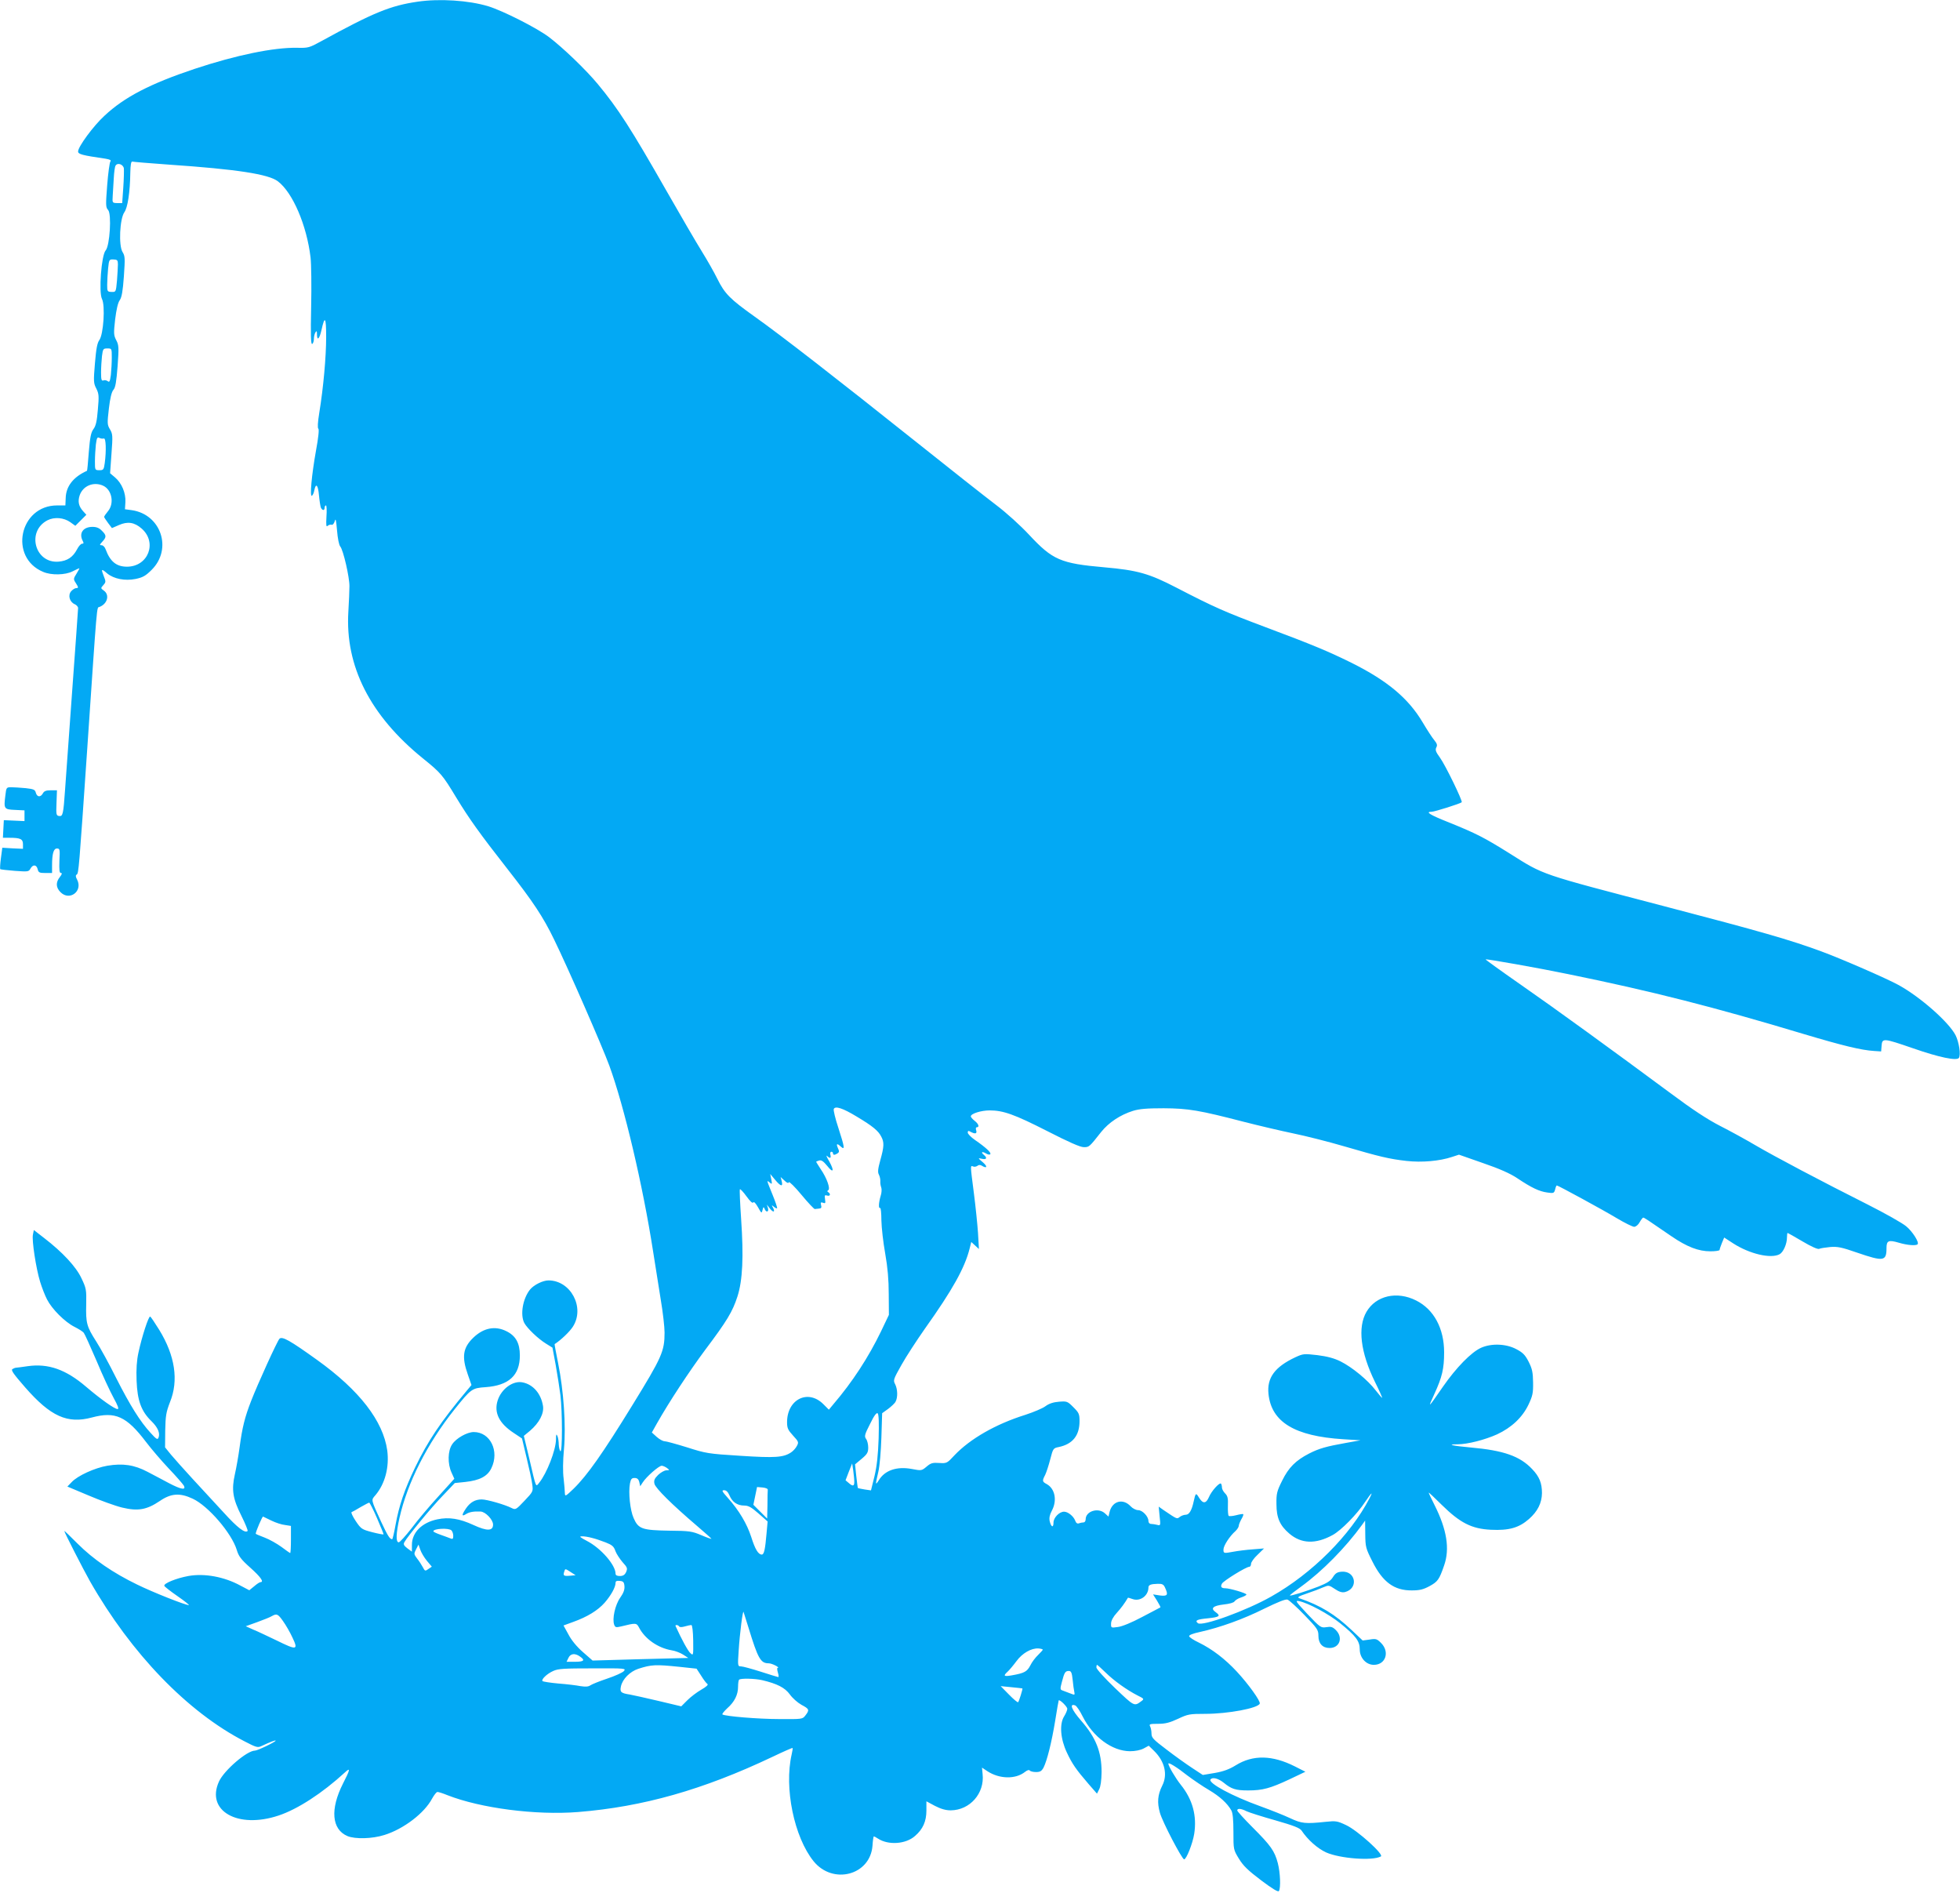 <?xml version="1.0" standalone="no"?>
<!DOCTYPE svg PUBLIC "-//W3C//DTD SVG 20010904//EN"
 "http://www.w3.org/TR/2001/REC-SVG-20010904/DTD/svg10.dtd">
<svg version="1.0" xmlns="http://www.w3.org/2000/svg"
 width="1280pt" height="1236pt" viewBox="0 0 1280 1236"
 preserveAspectRatio="xMidYMid meet">
<g transform="translate(0,1236) scale(0.1,-0.1)"
fill="#03a9f4" stroke="none">
<path d="M2727 12349 c-178 -26 -288 -71 -631 -259 -75 -41 -83 -44 -155 -42
-153 3 -400 -48 -671 -138 -290 -97 -458 -184 -588 -306 -73 -67 -172 -202
-172 -233 0 -18 27 -25 178 -47 30 -5 40 -10 33 -18 -5 -6 -15 -76 -21 -155
-10 -130 -10 -145 6 -162 24 -26 11 -234 -16 -264 -28 -31 -46 -274 -24 -317
22 -43 10 -230 -17 -268 -14 -19 -21 -56 -29 -152 -10 -118 -9 -131 9 -165 17
-34 18 -49 10 -138 -6 -75 -13 -106 -29 -127 -16 -22 -22 -52 -30 -149 -5 -67
-10 -122 -12 -123 -89 -40 -137 -101 -139 -178 l-2 -48 -54 0 c-246 0 -317
-340 -91 -434 53 -23 145 -21 193 4 22 11 41 20 43 20 2 0 -6 -16 -18 -35 -21
-33 -21 -37 -6 -60 19 -30 20 -35 3 -35 -8 0 -22 -9 -32 -20 -23 -26 -11 -70
23 -85 12 -5 22 -17 22 -25 0 -8 -18 -260 -40 -560 -22 -300 -42 -581 -45
-625 -11 -161 -15 -176 -38 -173 -20 3 -21 8 -18 86 l3 82 -41 0 c-30 0 -43
-5 -51 -20 -15 -27 -38 -25 -46 4 -5 20 -13 24 -66 30 -34 3 -76 6 -94 6 -32
0 -33 -1 -39 -54 -11 -87 -9 -91 63 -94 l62 -3 0 -35 0 -35 -67 3 -68 3 -3
-57 -3 -58 43 0 c71 0 88 -8 88 -42 l0 -30 -68 3 -67 4 -9 -68 c-5 -37 -7 -70
-4 -72 2 -2 45 -7 95 -11 86 -6 91 -6 102 15 16 28 39 27 47 -4 5 -22 12 -25
50 -25 l44 0 0 49 c0 78 10 111 32 111 19 0 20 -6 16 -80 -2 -62 0 -80 10 -80
9 0 7 -8 -7 -26 -28 -35 -26 -69 4 -99 59 -60 147 6 109 81 -11 20 -11 29 -3
34 13 8 15 39 69 825 66 972 61 916 79 922 52 19 69 79 29 107 -21 15 -21 16
-3 36 17 19 17 23 2 60 -18 46 -15 49 23 16 44 -36 116 -50 186 -36 47 10 65
20 105 60 136 136 61 361 -130 389 l-45 6 3 47 c3 59 -24 124 -68 161 l-32 27
9 127 c9 118 8 130 -10 160 -18 30 -18 39 -7 135 8 69 18 110 30 123 13 15 19
52 27 154 9 123 8 138 -9 170 -17 33 -17 45 -7 136 8 64 18 109 30 125 13 19
20 58 27 155 8 119 8 133 -9 160 -26 43 -18 216 12 259 22 31 37 129 39 258 1
51 5 75 13 73 6 -2 115 -11 241 -20 440 -30 649 -62 710 -109 97 -74 188 -287
213 -496 5 -41 7 -187 4 -324 -4 -185 -2 -247 7 -242 6 4 11 19 11 34 0 15 5
34 10 42 8 12 10 9 10 -12 0 -46 16 -32 29 25 22 100 31 88 31 -43 0 -130 -18
-330 -45 -496 -10 -60 -12 -100 -6 -103 6 -4 0 -60 -15 -141 -29 -162 -42
-306 -27 -297 6 4 13 20 16 37 10 49 24 34 30 -33 3 -34 9 -70 12 -80 9 -21
25 -23 25 -2 0 8 4 15 9 15 4 0 6 -33 3 -72 -3 -58 -2 -71 8 -61 7 6 18 9 25
7 7 -3 16 6 21 23 6 22 9 9 15 -60 4 -51 13 -96 21 -105 20 -23 61 -203 60
-260 0 -26 -3 -100 -7 -165 -22 -356 142 -679 486 -958 118 -95 129 -108 219
-257 84 -138 154 -236 335 -467 166 -212 232 -311 304 -460 91 -186 314 -697
360 -822 98 -268 219 -782 286 -1213 14 -91 37 -232 50 -315 14 -82 25 -179
25 -215 0 -123 -17 -161 -211 -476 -192 -312 -293 -456 -383 -544 -52 -50 -56
-52 -57 -30 0 14 -4 57 -8 95 -6 43 -5 118 2 193 14 154 -2 382 -38 561 -14
68 -24 124 -23 125 39 25 98 80 120 115 79 125 -15 301 -160 301 -37 0 -95
-29 -120 -59 -48 -59 -66 -165 -38 -219 19 -35 90 -103 142 -135 l42 -26 21
-113 c11 -62 25 -151 31 -198 13 -111 13 -373 0 -365 -5 3 -10 23 -11 43 0 20
-4 46 -9 57 -7 15 -9 10 -9 -23 -1 -71 -60 -221 -109 -282 -24 -30 -19 -43
-65 155 l-36 150 40 33 c61 52 93 114 85 163 -13 80 -64 139 -132 153 -63 14
-140 -42 -164 -118 -25 -79 9 -149 105 -212 l54 -36 30 -126 c17 -70 34 -148
37 -174 6 -46 6 -47 -51 -107 -55 -58 -58 -60 -84 -47 -43 22 -161 56 -195 56
-43 0 -76 -19 -103 -59 -29 -43 -29 -55 0 -37 22 14 50 19 95 17 32 -1 82 -53
82 -85 0 -43 -39 -44 -128 -3 -91 42 -160 53 -236 37 -101 -21 -166 -86 -166
-167 l0 -44 -30 22 c-23 18 -27 26 -19 40 20 37 174 225 251 304 l78 82 68 7
c94 10 146 37 171 90 54 111 -7 236 -115 236 -43 0 -115 -40 -141 -80 -29 -42
-31 -127 -4 -185 l18 -40 -104 -115 c-58 -63 -137 -157 -175 -208 -39 -50 -77
-92 -84 -92 -20 0 -18 57 5 160 52 230 180 483 361 710 106 132 112 137 201
143 152 11 224 77 224 207 0 81 -27 129 -89 159 -73 36 -148 21 -214 -42 -69
-66 -78 -125 -37 -241 l24 -69 -30 -36 c-171 -204 -254 -328 -338 -502 -70
-146 -105 -249 -128 -376 -9 -51 -19 -93 -22 -93 -16 1 -29 23 -70 110 -71
155 -68 144 -39 178 63 75 91 183 77 292 -27 192 -181 392 -457 590 -177 127
-229 157 -247 139 -15 -16 -142 -295 -185 -406 -41 -105 -58 -173 -75 -301 -8
-59 -22 -138 -31 -177 -23 -102 -14 -160 42 -271 26 -52 44 -97 41 -100 -16
-17 -66 21 -154 118 -54 58 -146 158 -204 221 -58 63 -122 135 -143 160 l-38
47 1 110 c2 97 6 120 31 185 58 142 33 304 -70 472 -28 45 -54 84 -59 87 -10
6 -55 -133 -77 -236 -11 -50 -15 -108 -12 -183 5 -129 30 -199 97 -264 42 -41
58 -79 46 -108 -6 -15 -14 -10 -52 32 -68 74 -133 178 -225 359 -44 89 -103
196 -130 238 -62 97 -68 119 -65 242 2 95 0 105 -31 170 -35 75 -123 170 -244
263 l-67 52 -6 -30 c-8 -36 20 -220 47 -308 11 -36 31 -88 45 -115 32 -63 116
-147 179 -179 28 -14 55 -31 61 -39 6 -7 43 -89 83 -182 39 -94 90 -203 112
-243 28 -51 36 -73 26 -73 -20 0 -111 65 -205 145 -133 114 -248 154 -382 135
-36 -5 -70 -10 -76 -10 -5 0 -16 -4 -24 -9 -11 -7 9 -34 83 -119 166 -190 276
-240 436 -197 153 41 226 8 353 -159 34 -45 100 -122 148 -173 48 -50 92 -101
99 -112 17 -32 -16 -27 -96 15 -38 20 -101 54 -140 74 -87 46 -162 57 -263 40
-82 -14 -194 -65 -233 -107 l-28 -29 138 -58 c75 -32 174 -68 219 -79 104 -25
161 -15 247 43 73 50 131 54 214 15 102 -47 255 -226 288 -334 12 -41 27 -62
89 -117 68 -61 91 -94 66 -94 -5 0 -24 -12 -41 -27 l-32 -26 -57 30 c-106 58
-235 82 -341 63 -77 -14 -162 -48 -157 -64 2 -6 41 -36 87 -68 46 -32 79 -58
73 -58 -23 0 -233 83 -337 134 -157 76 -287 165 -389 267 -48 48 -87 86 -87
83 0 -9 124 -251 168 -329 270 -473 637 -853 1010 -1045 75 -39 85 -42 110
-30 58 27 92 40 92 35 0 -8 -118 -65 -135 -65 -52 0 -202 -129 -235 -202 -87
-191 122 -311 389 -222 124 41 286 146 434 282 37 35 34 18 -13 -73 -85 -168
-74 -299 29 -343 51 -21 162 -18 241 7 126 39 262 143 312 238 13 23 28 43 35
43 7 0 36 -9 65 -21 217 -85 577 -132 853 -110 423 34 816 145 1269 360 71 34
130 60 132 58 2 -1 -1 -20 -6 -42 -50 -219 16 -539 143 -697 126 -156 371 -92
385 102 2 33 6 60 9 60 2 0 14 -6 26 -14 68 -45 183 -37 243 17 51 44 74 95
74 166 l0 60 56 -30 c39 -20 70 -29 103 -29 125 1 222 111 208 237 l-4 42 36
-24 c79 -51 183 -53 245 -4 15 12 27 15 31 9 3 -5 22 -10 40 -10 28 0 37 6 50
29 23 46 53 165 76 306 11 71 22 131 23 133 7 7 56 -41 56 -55 0 -9 -9 -31
-21 -50 -31 -50 -24 -146 18 -235 35 -75 61 -112 142 -206 l55 -63 14 28 c10
18 15 58 16 113 0 132 -37 225 -134 336 -62 71 -79 114 -38 99 9 -4 31 -36 49
-73 68 -134 192 -225 308 -226 35 0 69 7 90 18 l33 18 34 -33 c71 -69 91 -156
54 -228 -30 -60 -34 -110 -15 -177 17 -61 144 -303 158 -304 15 0 56 104 66
167 18 117 -10 223 -87 319 -36 45 -82 124 -82 139 0 11 57 -24 125 -78 39
-29 102 -72 140 -94 71 -42 121 -88 146 -133 10 -17 14 -62 14 -141 0 -115 0
-116 36 -175 28 -46 59 -76 145 -141 73 -55 111 -78 116 -70 13 20 9 120 -7
182 -21 80 -46 115 -165 234 -55 55 -100 105 -100 110 0 16 26 13 61 -5 17 -8
101 -35 187 -59 122 -35 160 -50 172 -67 40 -60 104 -117 161 -143 91 -40 302
-56 357 -26 22 12 -152 169 -226 204 -59 28 -68 29 -135 22 -133 -14 -157 -11
-232 24 -38 18 -126 53 -195 78 -181 65 -339 150 -325 174 12 18 51 8 87 -21
50 -41 78 -50 159 -50 95 0 145 14 269 72 l105 50 -69 35 c-147 74 -273 77
-386 7 -42 -26 -80 -40 -137 -50 l-78 -13 -70 46 c-38 25 -114 79 -167 120
-86 65 -98 77 -98 104 0 17 -4 38 -9 47 -8 15 -2 17 53 17 48 0 76 8 130 33
64 30 75 32 176 32 150 0 347 37 357 67 6 16 -74 127 -149 208 -78 84 -162
148 -250 191 -32 15 -59 33 -62 40 -3 8 21 18 72 29 130 29 281 83 419 152 88
43 138 63 151 59 11 -4 61 -49 111 -101 84 -87 91 -97 91 -135 0 -51 27 -80
73 -80 66 0 90 68 41 117 -21 21 -32 24 -62 19 -36 -5 -39 -3 -123 85 -78 84
-83 90 -55 85 59 -12 192 -83 269 -145 102 -83 127 -116 127 -170 0 -56 42
-101 92 -101 77 0 105 84 48 142 -28 28 -34 30 -76 23 l-45 -6 -72 68 c-109
103 -202 160 -342 208 -15 6 -4 13 50 31 39 13 86 31 106 40 36 15 38 15 77
-11 28 -19 47 -24 65 -20 91 23 71 141 -22 133 -28 -2 -40 -10 -56 -35 -15
-25 -38 -39 -95 -62 -80 -31 -182 -63 -186 -58 -2 2 33 29 76 60 136 99 287
252 395 401 l20 28 1 -89 c1 -84 3 -92 47 -179 67 -134 142 -189 257 -188 52
0 75 6 116 28 53 29 63 42 95 135 38 108 18 234 -62 393 -22 43 -39 80 -39 83
0 2 39 -34 86 -81 119 -117 195 -156 320 -162 119 -6 184 13 249 70 57 50 84
105 85 169 0 66 -17 108 -64 157 -80 85 -187 122 -400 141 -121 11 -164 21
-87 21 65 0 178 29 258 65 94 44 165 110 205 194 27 57 31 75 30 145 -1 67 -6
89 -29 135 -23 45 -38 60 -82 83 -67 35 -162 38 -229 8 -64 -29 -161 -128
-248 -253 -101 -146 -102 -147 -56 -47 50 109 63 164 63 270 0 157 -67 281
-183 339 -125 63 -262 32 -324 -74 -59 -101 -39 -265 55 -457 28 -56 49 -103
47 -105 -1 -1 -20 21 -42 49 -51 67 -153 151 -229 189 -42 21 -88 33 -151 41
-88 10 -93 10 -145 -14 -134 -63 -186 -134 -175 -239 19 -184 171 -276 488
-296 l113 -7 -95 -17 c-129 -23 -175 -36 -240 -69 -88 -45 -135 -92 -177 -178
-34 -68 -38 -84 -37 -152 0 -90 22 -140 84 -193 78 -67 172 -70 282 -10 56 30
161 137 214 218 41 61 53 71 28 23 -125 -241 -374 -491 -642 -642 -162 -92
-451 -197 -479 -174 -22 18 -6 25 67 32 74 8 84 15 49 40 -36 25 -17 42 52 50
38 4 66 12 71 20 5 8 24 20 43 26 19 6 35 15 35 19 0 9 -109 41 -138 41 -26 0
-33 10 -22 30 10 19 158 110 178 110 7 0 12 9 12 19 0 11 19 38 43 60 l42 41
-75 -6 c-41 -3 -97 -10 -123 -15 -66 -12 -67 -12 -67 14 0 25 41 88 79 121 11
11 21 26 21 34 0 7 8 27 17 43 9 15 15 30 12 33 -2 2 -23 -1 -46 -7 -23 -6
-46 -8 -49 -4 -4 4 -6 34 -5 66 2 49 -2 64 -18 80 -12 12 -21 29 -21 39 0 10
-3 21 -6 25 -10 10 -63 -49 -79 -88 -19 -43 -39 -45 -65 -3 -20 33 -22 32 -35
-27 -12 -56 -29 -85 -51 -85 -11 0 -29 -6 -39 -14 -20 -15 -15 -17 -107 45
l-31 22 6 -63 c7 -61 6 -62 -16 -56 -12 3 -30 6 -39 6 -11 0 -18 8 -18 19 0
30 -39 71 -67 71 -14 0 -36 11 -49 25 -49 53 -118 36 -137 -34 l-8 -33 -23 21
c-43 40 -126 15 -126 -39 0 -11 -6 -20 -14 -20 -8 0 -21 -3 -30 -6 -11 -4 -19
2 -25 19 -11 28 -47 57 -72 57 -31 0 -69 -39 -69 -71 0 -37 -16 -30 -25 10 -4
20 0 41 14 67 36 67 21 144 -33 174 -30 16 -31 21 -10 61 8 17 23 63 33 102
18 70 20 72 55 79 91 19 136 75 136 169 0 47 -4 55 -40 91 -39 39 -42 40 -94
36 -37 -3 -65 -12 -88 -29 -18 -14 -78 -39 -133 -57 -192 -60 -359 -156 -461
-263 -49 -53 -51 -54 -100 -51 -43 3 -55 0 -83 -24 -32 -27 -34 -27 -97 -15
-98 18 -176 -9 -215 -74 -23 -36 -23 -30 -3 55 9 37 17 134 20 224 l5 159 39
28 c21 16 44 37 49 48 15 28 13 81 -3 113 -14 26 -12 32 41 126 30 54 100 161
154 238 180 253 259 395 291 521 l11 44 25 -23 25 -23 -6 105 c-4 58 -16 175
-27 260 -24 186 -24 181 -5 174 8 -4 21 -1 28 4 8 7 18 7 27 2 35 -22 42 -8
10 20 -35 30 -35 30 -7 24 30 -7 36 6 12 26 -22 18 -11 24 14 9 11 -7 24 -10
28 -5 9 9 -30 45 -100 93 -26 18 -47 40 -47 48 0 12 4 14 19 5 30 -16 43 -12
36 10 -4 11 -2 20 4 20 19 0 12 22 -14 42 -14 11 -25 24 -25 29 0 18 68 39
123 39 89 0 162 -26 376 -135 141 -72 215 -105 239 -105 35 0 35 0 114 100 49
61 124 111 207 137 43 13 90 17 201 17 161 -1 232 -13 525 -89 94 -24 238 -58
320 -75 83 -17 233 -55 335 -85 230 -67 291 -82 406 -95 100 -11 215 -1 296
26 l46 15 157 -55 c108 -37 178 -68 224 -99 94 -63 144 -86 195 -93 42 -6 45
-5 52 20 3 14 8 26 11 26 8 0 299 -158 392 -214 52 -31 103 -56 113 -56 11 0
27 13 36 30 9 16 20 30 23 30 7 0 25 -12 185 -122 101 -69 176 -98 254 -98 33
0 60 4 60 9 0 5 7 25 15 45 l15 36 60 -39 c106 -68 245 -101 302 -70 24 13 48
67 48 109 0 16 2 30 4 30 2 0 46 -25 97 -55 57 -34 100 -53 109 -49 8 4 41 9
72 12 49 4 76 -2 177 -37 172 -59 191 -56 191 30 0 49 13 55 81 35 54 -16 111
-21 122 -10 12 12 -32 82 -74 117 -23 20 -136 84 -253 143 -306 154 -605 312
-733 387 -61 36 -165 93 -230 126 -82 42 -181 107 -323 213 -381 282 -754 553
-983 712 -125 87 -226 160 -225 162 5 4 345 -56 538 -96 546 -111 960 -217
1535 -390 261 -78 381 -107 465 -112 l45 -3 3 38 c4 50 12 49 204 -17 172 -60
287 -84 301 -63 13 20 1 102 -22 148 -44 85 -228 248 -371 327 -76 42 -372
171 -505 220 -206 76 -395 130 -1030 296 -817 214 -778 200 -1005 343 -168
105 -217 130 -397 203 -126 50 -158 70 -113 70 19 0 187 53 196 62 7 8 -106
241 -142 291 -28 38 -32 51 -24 67 8 14 5 25 -13 47 -13 15 -48 69 -77 118
-93 156 -230 271 -465 388 -150 74 -255 118 -560 232 -266 100 -333 129 -584
259 -176 91 -252 113 -469 132 -286 25 -338 48 -491 212 -55 59 -147 143 -216
195 -66 50 -307 240 -535 422 -507 404 -866 683 -1042 808 -160 114 -195 149
-243 246 -20 41 -66 122 -102 180 -36 58 -140 236 -230 394 -232 407 -317 539
-449 698 -78 94 -227 237 -319 307 -80 60 -299 171 -396 201 -129 39 -319 51
-462 30z m-1918 -1089 c1 -14 0 -70 -4 -126 l-7 -100 -32 0 c-32 1 -33 1 -30
46 2 25 5 77 7 116 2 39 7 77 12 83 13 21 50 8 54 -19z m-39 -626 c0 -17 -3
-65 -6 -106 -7 -75 -7 -75 -35 -74 -28 1 -29 3 -29 47 0 25 3 73 6 106 6 58 7
60 35 59 25 -1 29 -5 29 -32z m-40 -609 c0 -33 -3 -84 -6 -113 -6 -42 -9 -50
-20 -41 -8 6 -21 9 -29 5 -12 -4 -15 5 -15 52 0 31 3 80 6 107 6 47 8 50 35
50 29 0 29 0 29 -60z m-52 -528 c14 5 17 -79 6 -161 -6 -43 -9 -46 -35 -46
-29 0 -29 1 -29 58 0 31 3 80 6 109 6 44 9 51 23 44 9 -5 22 -6 29 -4z m-5
-308 c58 -26 75 -116 32 -167 -14 -17 -25 -33 -25 -37 0 -3 12 -21 26 -40 l25
-33 46 20 c57 25 101 18 148 -23 104 -91 43 -249 -96 -249 -69 0 -110 34 -139
113 -5 15 -17 27 -26 27 -15 0 -14 3 4 23 28 30 28 42 -3 72 -17 18 -35 25
-61 25 -61 0 -90 -41 -64 -91 8 -15 7 -19 -4 -19 -8 0 -23 -17 -33 -37 -27
-51 -63 -75 -120 -80 -155 -13 -212 198 -73 270 45 23 107 18 150 -13 l32 -23
36 36 36 36 -21 23 c-29 32 -36 63 -23 103 21 63 91 92 153 64z m4923 -4120
c102 -61 140 -92 159 -130 20 -37 19 -65 -6 -154 -16 -58 -18 -79 -9 -95 6
-12 10 -31 9 -43 -1 -12 2 -30 6 -40 4 -10 3 -36 -4 -56 -13 -44 -15 -84 -3
-78 4 3 8 -34 8 -81 1 -48 12 -145 25 -217 16 -91 23 -170 23 -265 l1 -135
-52 -109 c-82 -169 -186 -329 -311 -475 l-29 -35 -36 36 c-100 100 -237 32
-237 -118 0 -38 6 -51 39 -87 37 -40 38 -44 25 -68 -7 -14 -24 -33 -38 -42
-50 -33 -103 -37 -332 -22 -210 13 -225 16 -347 55 -71 22 -137 40 -147 40
-11 0 -34 13 -51 28 l-32 29 33 59 c81 143 211 340 315 480 143 190 179 250
211 349 34 106 41 259 24 506 -7 104 -11 191 -8 194 3 3 22 -17 43 -46 23 -32
40 -48 44 -40 5 7 16 -5 31 -31 23 -41 24 -42 30 -18 5 21 7 22 13 8 10 -27
30 -22 22 5 l-7 22 17 -22 c9 -13 21 -23 26 -23 6 0 5 9 -2 23 -11 20 -11 21
5 8 9 -8 18 -12 21 -10 2 3 -11 43 -30 89 -40 99 -40 96 -18 79 15 -13 16 -11
10 21 l-7 35 31 -37 c37 -45 54 -49 44 -10 l-7 27 25 -23 c16 -16 26 -19 29
-11 2 6 39 -30 82 -82 43 -52 83 -94 87 -93 5 1 18 2 28 3 14 1 18 6 13 23 -4
17 -2 20 13 15 15 -6 17 -3 13 23 -4 26 -2 29 14 24 19 -6 25 10 7 22 -8 5 -8
8 0 13 15 10 -9 79 -49 137 -16 25 -30 47 -30 48 0 2 9 6 20 9 15 4 28 -6 52
-35 41 -52 48 -33 13 30 -15 26 -22 41 -14 35 19 -19 28 -16 22 7 -3 11 0 20
6 20 6 0 11 -4 11 -10 0 -12 10 -13 29 -1 12 8 13 14 3 35 -13 30 -6 33 20 9
27 -24 24 -4 -17 123 -20 60 -33 115 -30 123 9 22 59 6 151 -50z m142 -2101
c-4 -111 -11 -178 -27 -246 l-23 -93 -41 6 c-23 4 -43 8 -44 9 -2 1 -6 37 -11
79 l-8 76 43 36 c37 31 43 42 43 74 0 20 -6 46 -14 56 -12 17 -10 28 26 98 27
56 43 76 50 69 7 -7 9 -64 6 -164z m-159 -280 c1 -32 -9 -35 -37 -10 l-20 17
21 55 22 55 7 -45 c3 -25 7 -57 7 -72z m-1223 87 c18 -14 18 -14 -4 -15 -13 0
-37 -14 -54 -30 -24 -24 -29 -36 -24 -58 7 -29 115 -136 278 -275 53 -45 95
-83 94 -84 -1 -2 -32 9 -67 24 -59 25 -76 28 -210 29 -175 3 -200 11 -231 82
-23 51 -35 167 -24 226 6 29 11 36 30 36 17 0 26 -7 31 -27 l6 -27 17 26 c24
37 104 107 123 108 8 0 24 -7 35 -15z m658 -142 c-1 -7 -2 -52 -2 -100 l-2
-88 -45 45 -45 45 12 58 12 58 36 -3 c20 -2 35 -8 34 -15z m-250 -37 c18 -43
51 -66 96 -66 28 0 47 -11 94 -52 l59 -52 -7 -78 c-9 -104 -16 -138 -31 -138
-23 0 -44 35 -69 115 -28 86 -80 174 -152 254 -39 44 -43 51 -25 51 14 0 25
-11 35 -34z m-2302 -148 c25 -57 44 -105 43 -106 -2 -2 -35 4 -74 14 -68 18
-73 21 -108 73 -20 30 -32 56 -27 58 5 2 32 16 59 33 28 16 53 29 56 29 3 1
27 -45 51 -101z m-688 -17 c27 -13 66 -26 88 -28 l38 -6 0 -88 c0 -49 -2 -89
-5 -89 -2 0 -28 18 -57 40 -29 21 -78 49 -110 61 -32 12 -58 23 -58 25 0 14
43 114 48 112 4 -2 29 -14 56 -27z m1174 -63 c7 -7 12 -23 12 -36 0 -19 -4
-23 -17 -17 -10 4 -39 15 -65 24 -26 9 -48 19 -48 23 0 18 101 23 118 6z m917
-49 c22 -5 63 -19 91 -30 41 -16 53 -26 63 -56 7 -19 29 -52 47 -73 31 -34 33
-40 23 -64 -9 -19 -20 -26 -41 -26 -19 0 -28 5 -28 15 0 57 -96 167 -187 214
-45 24 -53 30 -33 30 14 1 43 -4 65 -10z m-1077 -150 l32 -38 -22 -15 c-21
-15 -23 -15 -37 12 -8 15 -24 40 -37 56 -21 28 -22 31 -7 60 l16 31 12 -34 c6
-18 25 -50 43 -72z m936 -97 c-43 -4 -48 0 -39 27 6 20 6 20 40 -2 l34 -22
-35 -3z m354 -68 c2 -23 -6 -45 -28 -76 -33 -47 -53 -138 -39 -176 7 -18 12
-19 46 -11 96 24 100 23 116 -7 39 -75 124 -134 213 -149 22 -3 56 -16 75 -28
l34 -22 -312 -8 -313 -9 -64 56 c-40 35 -75 78 -94 115 l-32 58 63 23 c92 33
161 75 206 126 41 47 71 101 71 129 0 12 7 15 28 13 22 -2 28 -8 30 -34z
m3530 -9 c23 -49 17 -58 -33 -52 l-45 7 26 -41 c14 -23 24 -42 22 -44 -2 -1
-55 -29 -118 -62 -69 -37 -133 -63 -160 -66 -44 -6 -45 -6 -44 23 0 18 14 44
37 69 29 32 51 62 73 99 0 1 14 -2 29 -8 50 -19 105 21 105 75 0 17 16 23 61
24 29 1 38 -4 47 -24z m-2719 -265 c61 -199 78 -230 131 -230 22 0 78 -29 58
-30 -4 0 -3 -13 2 -30 5 -16 6 -30 3 -30 -3 0 -55 16 -114 35 -60 19 -118 35
-130 35 -21 0 -22 2 -15 103 7 112 27 268 32 252 2 -5 17 -53 33 -105z m-3041
46 c18 -25 46 -73 62 -108 39 -82 29 -84 -103 -19 -57 27 -125 60 -153 71
l-49 22 75 27 c41 15 84 32 95 39 32 18 40 15 73 -32z m2587 -35 c3 -6 18 -6
38 0 17 5 36 9 42 9 6 0 11 -41 12 -101 1 -99 1 -100 -18 -83 -16 14 -57 89
-97 177 -5 10 16 9 23 -2z m2375 -152 c0 -3 -14 -18 -31 -35 -17 -16 -40 -46
-50 -67 -21 -41 -39 -51 -118 -65 -56 -10 -62 -5 -30 24 11 10 37 41 57 68 38
52 97 86 144 83 15 -1 28 -5 28 -8z m-3022 -45 c35 -24 26 -34 -33 -34 l-55 0
12 25 c13 29 43 33 76 9z m649 -67 l112 -12 30 -46 c16 -26 34 -50 41 -54 7
-5 -7 -18 -40 -37 -28 -16 -69 -47 -91 -69 l-40 -40 -147 35 c-81 19 -166 38
-188 42 -59 9 -67 16 -59 53 10 48 59 97 113 115 87 28 113 29 269 13z m2783
-37 c56 -55 139 -114 209 -150 43 -21 44 -23 25 -37 -47 -35 -45 -36 -172 85
-67 64 -122 125 -122 135 0 9 2 17 4 17 3 0 28 -23 56 -50z m-3146 9 c-9 -10
-58 -32 -109 -49 -51 -17 -100 -37 -110 -44 -13 -9 -31 -10 -64 -5 -25 5 -90
13 -144 17 -54 5 -100 12 -104 16 -10 10 29 48 70 66 32 15 72 17 258 17 213
1 219 0 203 -18z m2931 -56 c3 -32 8 -68 11 -80 4 -21 3 -21 -28 -9 -18 7 -41
16 -50 19 -15 5 -15 11 -3 56 16 62 22 71 45 71 15 0 20 -10 25 -57z m-2028
-3 c98 -23 149 -49 181 -93 17 -24 51 -54 76 -68 51 -27 54 -33 26 -69 -19
-25 -20 -25 -172 -24 -136 0 -350 18 -370 30 -4 3 10 20 31 40 48 42 71 89 71
141 0 22 3 43 7 46 9 10 102 8 150 -3z m1700 -54 c3 -3 -22 -84 -28 -90 -3 -3
-30 19 -60 50 l-54 55 70 -7 c39 -4 71 -7 72 -8z"/>
</g>
</svg>
